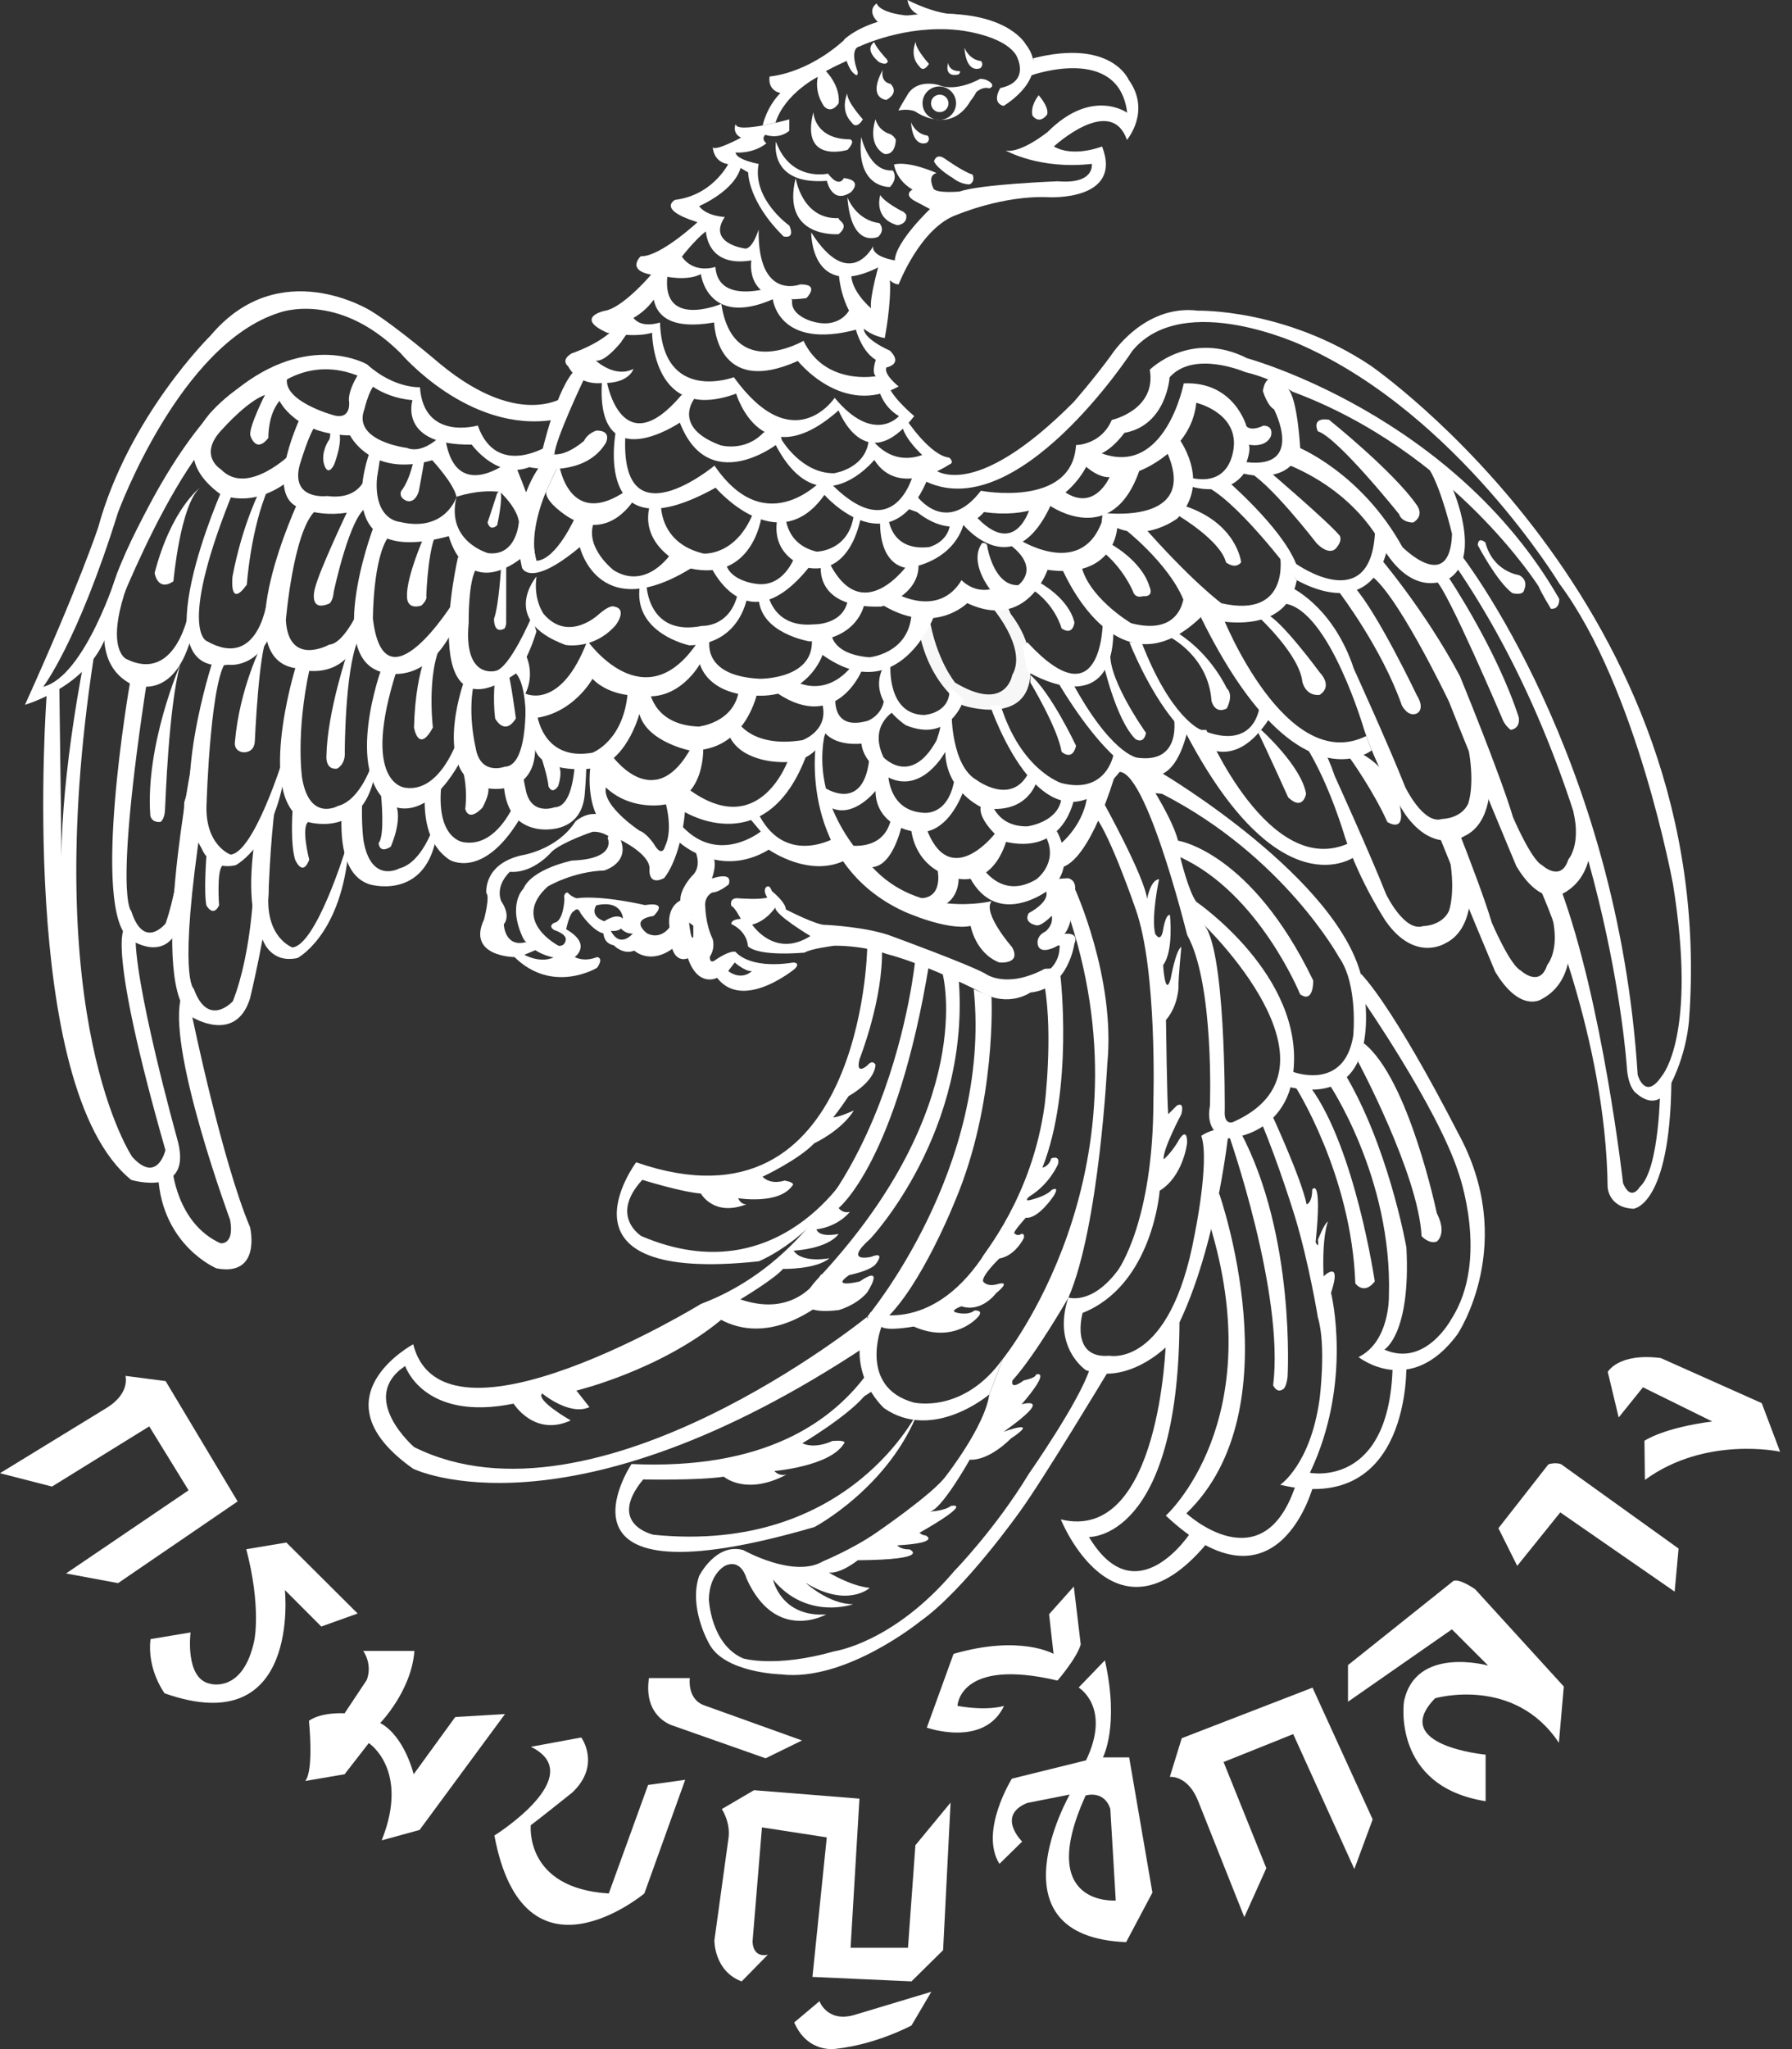 <svg xmlns="http://www.w3.org/2000/svg" width="35" height="40" viewBox="0 0 35 40" fill="none">
  <rect x="0" y="0" width="35" height="40" fill="#333333" stroke="none"/>
  <g clip-path="url(#clip0_10224_47693)">
    <path d="M0 28.758L1.015 29.019L2.915 27.844L3.683 29.092L1.29 30.715L2.306 30.904L4.641 29.309L3.235 26.96L2.451 26.858C2.451 26.858 2.552 27.207 2.06 27.497L0 28.758Z" fill="white"/>
    <path d="M3.722 31.865C3.722 31.865 3.606 32.765 4.099 32.867C4.099 32.867 4.752 33.07 4.969 32.011C4.969 32.011 5.103 31.359 4.81 30.242L5.593 30.111L6.985 31.497L6.275 31.751L5.564 31.039C5.564 31.039 5.884 33.998 3.215 33.055C3.215 33.055 2.867 32.592 2.94 31.997L3.723 31.866L3.722 31.865Z" fill="white"/>
    <path d="M7.093 32.227C7.093 32.227 7.281 32.474 7.164 32.793L6.73 33.445C6.73 33.445 6.281 33.416 6.034 33.591C6.034 33.591 6.135 34.562 5.961 34.766L6.73 34.635L7.203 34.026C7.203 34.026 8.006 34.548 7.455 35.925L8.195 35.722L9.863 33.46L8.891 33.518L8.079 34.635C8.079 34.635 7.905 33.895 7.426 33.634C7.426 33.634 8.036 33.01 8.094 32.227H7.093H7.093Z" fill="white"/>
    <path d="M10.367 34.099L11.353 33.917C11.353 33.917 11.745 34.454 11.179 34.99C11.179 34.99 10.454 35.57 10.367 35.628C10.367 35.628 10.237 36.861 11.89 36.962L12.658 34.844L13.383 34.743L12.585 36.962C12.585 36.962 10.236 38.92 9.656 35.831C9.656 35.831 11.524 34.663 10.367 34.098V34.099Z" fill="white"/>
    <path d="M12.675 32.757H13.473C13.473 32.757 13.415 33.177 13.764 33.293L15.664 33.975L14.953 34.323L13.14 33.685C13.14 33.685 12.56 33.525 12.675 32.757Z" fill="white"/>
    <path d="M14.486 38.678L14.998 38.156C14.998 38.156 14.717 38.243 14.698 37.905L14.882 35.672L16.148 35.867L15.868 38.591L17.802 38.678L18.42 38.069L18.566 35.188L17.879 36.02L17.734 38.021H16.613L16.786 35.111L14.727 34.946L14.098 35.314C14.098 35.314 14.282 35.585 14.224 35.914L13.953 37.877C13.953 37.877 13.943 38.476 14.486 38.679V38.678Z" fill="white"/>
    <path d="M16.005 39.065C16.005 39.065 16.16 39.5 16.711 39.326L18.19 38.881L17.803 39.538C17.803 39.538 17.128 39.905 16.335 39.993C16.335 39.993 15.782 40.099 15.512 39.48L16.005 39.065Z" fill="white"/>
    <path d="M19.52 36.384C19.124 35.746 19.763 34.721 19.763 34.721L21.212 34.363C21.711 33.324 21.067 32.942 21.067 32.942L21.58 32.41C21.869 33.696 21.541 34.306 21.541 34.306H22.054L22.508 36.945L21.995 37.912C19.308 37.805 20.893 35.031 20.893 35.031L20.062 35.195C19.452 35.446 19.964 35.949 19.964 35.949L19.52 36.384H19.52ZM21.792 37.099L21.686 35.311C21.56 34.933 21.203 35.05 21.203 35.05C20.217 37.225 21.792 37.099 21.792 37.099Z" fill="white"/>
    <path d="M19.609 33.3C19.609 33.3 19.3 33.406 18.701 33.3C18.701 33.3 18.729 32.352 20.654 32.806C20.654 32.806 21.031 32.371 21.108 32.101L20.973 30.97L20.49 31.511L20.577 32.285C20.577 32.285 19.929 31.907 18.624 32.285L18.102 33.725C18.102 33.725 19.223 34.122 19.61 33.3H19.609Z" fill="white"/>
    <path d="M24.303 37.424L24.733 36.468L23.898 34.396L25.258 33.851L26.452 36.485L26.81 35.516L25.635 32.944L23.081 33.931L22.848 34.686C22.848 34.686 23.208 34.645 23.41 35.18L24.303 37.424H24.303Z" fill="white"/>
    <path d="M26.328 33.219L28.358 31.806L29.065 32.513C29.065 32.513 27.644 32.116 27.421 33.218C27.421 33.218 27.179 34.87 29.016 35.161V34.252C29.016 34.252 27.121 34.078 28.03 33.151C28.03 33.151 29.577 32.706 30.447 34.021L30.543 32.922L28.812 31.024C28.812 31.024 28.513 30.811 28.388 30.86L26.328 32.504V33.219Z" fill="white"/>
    <path d="M29.266 29.832L30.242 28.585C30.242 28.585 30.387 28.537 30.494 28.585L32.785 30.229L32.708 31.07L30.474 29.523L29.633 30.567L29.266 29.832Z" fill="white"/>
    <path d="M31.615 27.671L31.402 26.781C31.402 26.781 31.605 26.404 32.437 26.51L34.409 27.39L34.767 28.338C34.767 28.338 33.314 28.022 32.127 28.889L32.118 28.125C32.118 28.125 32.476 27.874 33.442 27.748L32.089 27.081L31.615 27.67V27.671Z" fill="white"/>
    <path d="M9.045 13.354C9.045 13.354 8.398 15.213 9.546 15.391C9.546 15.391 10.382 15.536 10.449 14.711C10.516 13.886 10.449 13.953 10.449 13.953L10.259 13.54C10.259 13.54 10.349 14.956 9.858 14.967C9.858 14.967 9.379 15.151 9.289 14.591C9.289 14.591 9.111 13.863 9.278 13.25L9.044 13.354L9.045 13.354Z" fill="white"/>
    <path d="M9.836 15.242C9.848 15.681 10.001 16.103 10.518 16.183C10.518 16.183 11.354 16.328 11.421 15.502C11.444 15.22 11.451 15.041 11.451 14.93C11.451 14.89 11.45 14.859 11.448 14.833C11.44 14.725 11.231 14.837 11.23 14.866C11.206 15.269 11.117 15.753 10.831 15.759C10.831 15.759 10.351 15.944 10.262 15.383C10.262 15.383 10.235 15.275 10.212 15.105C10.207 15.069 9.835 15.203 9.836 15.242V15.242Z" fill="white"/>
    <path d="M0.912 13.556C0.912 13.556 0.332 21.225 2.562 23.032C2.562 23.032 3.81 23.41 3.454 22.207C3.454 22.207 2.584 19.085 2.651 18.193L2.428 18.127C2.428 18.127 2.071 18.394 3.231 22.452C3.231 22.452 3.074 23.121 2.584 22.585C2.584 22.585 0.756 19.91 1.826 12.864H1.648C1.648 12.864 1.202 15.05 1.202 16.744L1.157 13.266L0.912 13.556L0.912 13.556Z" fill="white"/>
    <path d="M2.538 13.333C2.538 13.333 1.758 17.791 2.538 18.337C2.538 18.337 3.282 18.862 3.53 17.976C3.53 17.976 3.825 16.597 3.849 15.912V15.373C3.849 15.373 3.701 15.283 3.598 15.663C3.598 15.663 3.577 17.034 3.235 18.026C3.235 18.026 2.81 18.561 2.562 17.781C2.562 17.781 2.216 17.547 2.877 13.251L2.538 13.333L2.538 13.333Z" fill="white"/>
    <path d="M3.756 14.852C3.756 14.852 2.872 19.311 3.756 19.857C3.756 19.857 4.601 20.382 4.882 19.495C4.882 19.495 5.217 18.116 5.244 17.432V16.892C5.244 16.892 5.077 16.803 4.959 17.182C4.959 17.182 4.936 18.554 4.548 19.545C4.548 19.545 4.065 20.08 3.784 19.3C3.784 19.3 3.468 19.113 3.942 15.986C3.95 15.933 3.958 15.878 3.966 15.824C4.016 15.503 3.756 14.852 3.756 14.852V14.852Z" fill="white"/>
    <path d="M3.519 12.976C3.519 12.976 2.839 14.536 2.935 15.911C2.935 15.911 2.942 16.06 3.136 16.045C3.136 16.045 3.213 15.993 3.222 15.822C3.232 15.651 3.294 13.793 3.519 12.976Z" fill="white"/>
    <path d="M4.147 12.93C4.147 12.93 3.3 15.527 3.936 16.557C3.936 16.557 4.092 17.003 4.604 16.889C4.604 16.889 5.407 16.473 5.586 14.919L5.53 14.807C5.53 14.807 4.964 16.635 4.505 16.683C4.505 16.683 3.981 16.5 4.036 15.654C4.036 15.654 4.114 13.091 4.46 12.873L4.148 12.93L4.147 12.93Z" fill="white"/>
    <path d="M4.99 16.293C4.873 17.041 4.842 17.881 5.142 18.369C5.142 18.369 5.298 18.815 5.811 18.701C5.811 18.701 6.614 18.284 6.793 16.731L6.737 16.619C6.737 16.619 6.171 18.447 5.712 18.495C5.712 18.495 5.188 18.312 5.243 17.465C5.243 17.465 5.273 16.493 5.376 15.696C5.378 15.677 4.996 16.259 4.99 16.294L4.99 16.293Z" fill="white"/>
    <path d="M5.117 12.575C5.117 12.575 4.677 13.433 4.588 14.487C4.588 14.487 4.56 14.643 4.727 14.682C4.727 14.682 4.972 14.727 4.978 14.453C4.978 14.453 5.056 12.664 5.228 12.419L5.117 12.575Z" fill="white"/>
    <path d="M5.768 13.043C5.768 13.043 4.95 15.706 6.02 16.047C6.02 16.047 7.001 16.343 7.284 15.273V14.857C7.284 14.857 7.061 15.615 6.6 15.733C6.6 15.733 6.05 16.046 5.902 15.198C5.902 15.198 5.768 14.337 6.05 13.043H5.768H5.768Z" fill="white"/>
    <path d="M6.673 15.881C6.642 16.509 6.746 17.113 7.221 17.264C7.221 17.264 8.205 17.56 8.488 16.49V16.074C8.488 16.074 8.264 16.832 7.802 16.951C7.802 16.951 7.251 17.262 7.101 16.416C7.101 16.416 7.055 16.119 7.074 15.613C7.074 15.585 6.674 15.846 6.672 15.881H6.673Z" fill="white"/>
    <path d="M6.793 12.715C6.793 12.715 6.39 13.904 6.376 14.752C6.376 14.752 6.346 15.034 6.584 15.004C6.584 15.004 6.748 14.928 6.734 14.684C6.734 14.684 6.734 13.117 6.986 12.508L6.793 12.716L6.793 12.715Z" fill="white"/>
    <path d="M7.454 13.043C7.454 13.043 6.7 15.079 7.639 15.719C7.639 15.719 8.255 16.112 8.947 14.942V14.412C8.947 14.412 8.609 15.481 7.916 15.377C7.916 15.377 7.023 15.317 7.762 13.043H7.454H7.454Z" fill="white"/>
    <path d="M8.295 15.529C8.278 16.025 8.382 16.523 8.782 16.785C8.782 16.785 9.42 17.178 10.137 16.008V15.479C10.137 15.479 9.786 16.547 9.068 16.443C9.068 16.443 8.49 16.405 8.626 15.265C8.629 15.241 8.295 15.507 8.294 15.529H8.295Z" fill="white"/>
    <path d="M8.455 12.508C8.455 12.508 8.119 12.939 8.086 14.202C8.086 14.202 8.172 14.722 8.455 14.202C8.455 14.202 8.306 12.968 8.708 12.418L8.455 12.508Z" fill="white"/>
    <path d="M9.67 13.251C9.67 13.251 9.621 13.594 9.67 14.024C9.67 14.024 9.853 14.381 10.076 14.024C10.076 14.024 9.972 13.251 9.927 13.148L9.671 13.251H9.67Z" fill="white"/>
    <path d="M4.117 8.049C4.117 8.049 0.817 12.344 2.519 13.332C2.519 13.332 3.31 13.756 3.698 12.567V11.898C3.698 11.898 3.462 13.355 2.466 12.864C2.466 12.864 1.5 12.434 4.012 8.569L4.117 8.049Z" fill="white"/>
    <path d="M4.355 9.521C4.355 9.521 2.69 13.236 4.458 12.976C4.458 12.976 5.067 13.073 5.35 12.225L5.227 11.66C5.227 11.66 5.082 13.118 4.027 12.508C4.027 12.508 3.462 12.255 4.585 9.521H4.354H4.355Z" fill="white"/>
    <path d="M3.907 9.521C3.907 9.521 3.35 9.922 3.02 11.185C3.02 11.185 3.075 11.557 3.387 11.348C3.387 11.348 3.521 9.847 3.907 9.521Z" fill="white"/>
    <path d="M5.839 9.758C5.839 9.758 4.397 12.82 5.765 13.043C5.765 13.043 6.627 13.355 6.983 12.508L7.118 12.018L6.983 11.958C6.983 11.958 6.701 12.568 6.434 12.582C6.434 12.582 5.639 13.028 5.583 12.107C5.583 12.107 5.726 10.398 6.147 9.982L5.839 9.758V9.758Z" fill="white"/>
    <path d="M7.283 10.323C7.283 10.323 6.258 13.059 7.625 13.147C7.625 13.147 8.366 13.311 8.865 12.256V11.74C8.865 11.74 7.506 13.936 7.283 12.077C7.283 12.077 7.283 10.877 7.595 10.467L7.283 10.324V10.323Z" fill="white"/>
    <path d="M8.946 10.873C8.946 10.873 8.099 14.514 10.076 13.147C10.076 13.147 10.284 12.954 10.477 12.329L10.388 12.031C10.388 12.031 9.949 13.066 9.67 13.098C9.67 13.098 9.05 13.26 9.154 12.162C9.154 12.162 9.139 11.303 9.317 11.08L8.946 10.872L8.946 10.873Z" fill="white"/>
    <path d="M5.102 9.521C5.102 9.521 4.739 10.203 4.541 11.255C4.541 11.255 4.471 11.899 4.821 11.412C4.821 11.412 4.894 10.323 5.244 9.521H5.101H5.102Z" fill="white"/>
    <path d="M6.824 9.899C6.824 9.899 6.234 11.133 6.15 11.489C6.15 11.489 6.014 11.965 6.437 11.779C6.437 11.779 6.504 11.727 6.519 11.549C6.519 11.549 6.838 10.04 7.173 9.899H6.824Z" fill="white"/>
    <path d="M8.299 10.434C8.299 10.434 7.931 11.267 7.95 11.638C7.95 11.638 7.925 11.91 8.229 11.822C8.229 11.822 8.352 11.713 8.326 11.631C8.326 11.631 8.362 10.502 8.591 10.323L8.299 10.435L8.299 10.434Z" fill="white"/>
    <path d="M9.789 11.036C9.789 11.036 9.746 11.816 9.649 12.076C9.649 12.076 9.634 12.389 9.855 12.269C9.855 12.269 9.896 12.203 9.886 12.114C9.886 12.114 9.889 11.17 9.887 10.999L9.788 11.037L9.789 11.036Z" fill="white"/>
    <path d="M4.999 7.364C4.999 7.364 2.794 8.538 4.299 9.643C4.299 9.643 4.888 9.958 5.631 9.393L5.698 8.843C5.698 8.843 4.836 9.703 4.316 9.163C4.316 9.163 3.84 8.881 4.36 8.361C4.36 8.361 4.895 7.751 5.275 7.677L5 7.365L4.999 7.364Z" fill="white"/>
    <path d="M5.892 8.093C5.892 8.093 5.149 9.609 5.818 9.899C5.818 9.899 6.405 10.196 7.171 9.899C7.171 9.899 7.298 9.84 7.416 8.985L7.215 8.844C7.215 8.844 7.312 9.803 6.39 9.683C6.39 9.683 5.685 9.773 5.848 9.097C5.848 9.097 6.049 8.406 6.183 8.287L5.893 8.093L5.892 8.093Z" fill="white"/>
    <path d="M7.215 8.843C7.215 8.843 6.356 11.121 8.766 10.466C8.766 10.466 9.066 11.69 10.136 10.932C10.136 10.932 10.366 10.784 10.418 10.263C10.47 9.743 10.313 10.031 10.313 10.031L10.135 10.181C10.135 10.181 10.099 10.865 9.533 10.798C9.533 10.798 8.701 10.568 8.917 9.698C8.917 9.698 8.699 10.4 7.809 10.188C7.809 10.188 7.163 10.151 7.415 8.984L7.214 8.843L7.215 8.843Z" fill="white"/>
    <path d="M5.176 7.706C5.176 7.706 4.862 8.327 4.888 8.495C4.888 8.495 4.991 8.869 5.242 8.548C5.242 8.548 5.225 8.104 5.46 7.825L5.176 7.706Z" fill="white"/>
    <path d="M6.447 8.305C6.447 8.305 6.471 8.561 6.413 8.606C6.413 8.606 6.263 8.839 6.329 9.062C6.329 9.062 6.396 9.329 6.529 9.062C6.529 9.062 6.724 8.561 6.598 8.394L6.447 8.305V8.305Z" fill="white"/>
    <path d="M8.091 8.926C8.091 8.926 8.023 9.346 7.835 9.587C7.835 9.587 7.772 9.714 7.951 9.78C7.951 9.78 8.106 9.833 8.18 9.587C8.18 9.587 8.269 9.123 8.296 8.926H8.092H8.091Z" fill="white"/>
    <path d="M9.709 9.631C9.709 9.631 9.564 10.085 9.523 10.196C9.523 10.196 9.557 10.382 9.709 10.256C9.709 10.256 9.833 9.725 9.769 9.568L9.709 9.632V9.631Z" fill="white"/>
    <path d="M11.086 7.707C11.086 7.707 10.209 8.436 8.589 7.098C8.589 7.098 7.757 6.385 7.251 6.073C7.251 6.073 5.467 4.943 4.115 6.548C4.115 6.548 2.51 8.122 1.916 10.301C1.916 10.301 1.544 11.426 0.488 13.758C0.488 13.758 1.635 13.43 2.035 12.509C2.436 11.587 3.721 8.148 5.226 7.69C5.226 7.69 5.958 6.875 7.065 7.366C7.065 7.366 7.389 7.752 8.056 7.812C8.056 7.812 7.771 8.699 9.213 8.679C9.213 8.679 9.927 9.67 10.729 8.845L10.744 8.679C10.744 8.679 9.704 9.365 9.332 8.306C9.332 8.306 8.277 8.615 8.202 7.559C8.202 7.559 7.697 7.589 7.169 7.113C7.169 7.113 6.032 6.446 4.583 7.634C4.583 7.634 3.487 8.351 2.292 11.18C2.292 11.18 1.661 13.204 0.844 13.406C0.844 13.406 1.514 12.54 2.302 10.012C2.302 10.012 3.506 6.711 5.46 6.102C5.46 6.102 6.591 5.671 7.82 6.89C7.82 6.89 9.153 8.47 10.833 8.193L11.085 7.707H11.086Z" fill="white"/>
    <path d="M5.174 7.675C5.174 7.675 5.131 7.781 5.46 7.826C5.46 7.826 5.767 8.483 6.837 8.5C6.837 8.5 7.249 9.33 8.442 8.984C8.442 8.984 8.86 9.431 8.916 9.698C8.916 9.698 9.326 9.548 9.768 9.603C9.768 9.603 10.094 9.901 10.134 10.181L10.413 9.972C10.413 9.972 10.193 9.389 10.103 9.17C10.081 9.169 10.003 8.962 10.003 8.962C10.003 8.962 8.837 9.944 8.681 8.433C8.681 8.433 8.3 8.887 7.946 8.743C7.946 8.743 6.878 8.614 7.117 7.989C7.117 7.989 7.233 7.474 7.414 7.439L7.065 7.201C7.065 7.201 6.775 7.603 6.819 7.855C6.819 7.855 6.86 8.227 6.475 8.093C6.475 8.093 5.259 7.751 5.697 7.201L5.172 7.675H5.174Z" fill="white"/>
    <path d="M18.217 9.142C18.217 9.142 18.952 9.877 20.97 7.848C20.97 7.848 21.36 7.403 21.695 6.945C21.695 6.945 22.331 5.931 23.401 6.065C23.401 6.065 25.095 6.02 26.767 7.135C26.767 7.135 33.589 11.826 32.989 19.91C32.989 19.91 32.954 20.602 32.567 21.285C32.567 21.285 32.359 21.709 31.936 21.322C31.936 21.322 31.794 21.21 31.772 20.809C31.772 20.809 31.418 15.396 28.407 11.015L28.54 10.836C28.54 10.836 31.595 14.738 31.986 20.981C31.986 20.981 32.129 21.499 32.458 21.003C32.458 21.003 33.157 20.224 32.675 17.257C32.675 17.257 31.973 13.422 30.456 11.393C30.456 11.393 28.473 8.116 25.463 6.756C25.463 6.756 23.122 5.641 22.118 6.846C22.118 6.846 19.844 10.346 18.016 9.365L18.217 9.142Z" fill="white"/>
    <path d="M26.908 10.836C26.908 10.836 27.822 11.895 28.514 13.199C28.514 13.199 29.294 15.094 29.551 15.953C29.551 15.953 29.907 16.788 30.119 16.889C30.119 16.889 30.487 17.235 30.632 16.777C30.632 16.777 30.881 16.501 30.733 15.859L31.021 15.894C31.021 15.894 31.323 17.023 30.52 17.446C30.52 17.446 30.108 17.725 29.617 16.91C29.617 16.91 28.737 14.815 28.302 13.7C28.302 13.7 27.221 11.437 26.719 11.203L26.908 10.835V10.836Z" fill="white"/>
    <path d="M28.473 16.185C28.71 16.79 29 17.55 29.137 18.012C29.137 18.012 29.494 18.848 29.706 18.948C29.706 18.948 30.074 19.293 30.219 18.837C30.219 18.837 30.467 18.561 30.321 17.919L30.608 17.954C30.608 17.954 30.91 19.083 30.107 19.506C30.107 19.506 29.695 19.785 29.204 18.971C29.204 18.971 28.53 17.368 28.07 16.22C28.061 16.194 28.458 16.148 28.473 16.185Z" fill="white"/>
    <path d="M28.292 11.271C28.292 11.271 29.228 12.663 29.663 14.002C29.663 14.002 29.708 14.214 29.508 14.247C29.508 14.247 29.385 14.169 29.33 14.002C29.33 14.002 28.293 11.571 28.059 11.349L28.293 11.271L28.292 11.271Z" fill="white"/>
    <path d="M25.182 11.448C25.182 11.448 26.029 11.805 26.442 13.054C26.442 13.054 27.133 14.57 27.445 15.362C27.445 15.362 27.802 16.109 28.17 15.986C28.17 15.986 28.527 15.986 28.672 15.696C28.672 15.696 28.808 15.36 28.689 14.664L29.096 15.227C29.096 15.227 29.163 16.053 28.605 16.32C28.605 16.32 28.014 16.699 27.446 15.897C27.446 15.897 26.945 15.15 26.644 14.247C26.644 14.247 25.963 11.906 25.094 11.783L25.183 11.449L25.182 11.448Z" fill="white"/>
    <path d="M25.814 14.562C25.908 14.73 25.994 14.924 26.068 15.146C26.068 15.146 26.758 16.662 27.071 17.454C27.071 17.454 27.428 18.201 27.796 18.078C27.796 18.078 28.153 18.078 28.297 17.789C28.297 17.789 28.433 17.452 28.315 16.756L28.721 17.32C28.721 17.32 28.787 18.145 28.23 18.413C28.23 18.413 27.64 18.792 27.071 17.99C27.071 17.99 26.57 17.243 26.268 16.339C26.268 16.339 25.967 15.301 25.508 14.571C25.497 14.553 25.798 14.534 25.814 14.562V14.562Z" fill="white"/>
    <path d="M26.164 11.571C26.164 11.571 26.989 12.654 27.379 13.768C27.379 13.768 27.491 14.001 27.669 13.929C27.669 13.929 27.848 13.856 27.669 13.566C27.669 13.566 26.9 11.95 26.443 11.448L26.164 11.571Z" fill="white"/>
    <path d="M24.602 12.062C24.602 12.062 25.382 12.786 25.437 13.31C25.437 13.31 25.493 13.589 25.771 13.566C25.771 13.566 26.05 13.422 25.771 13.12C25.771 13.12 25.002 12.073 24.724 11.983L24.602 12.062Z" fill="white"/>
    <path d="M23.884 12.047C23.884 12.047 25.116 15.142 26.684 14.368L26.791 14.648C26.791 14.648 25.311 15.822 23.453 12.047H23.884Z" fill="white"/>
    <path d="M23.561 14.248C23.561 14.248 24.793 17.188 26.36 16.453L26.467 16.719C26.467 16.719 24.987 17.834 23.129 14.248H23.56H23.561Z" fill="white"/>
    <path d="M24.604 13.768C24.604 13.768 24.54 14.692 23.455 14.246C23.455 14.246 22.876 14.038 22.296 12.537H22.059C22.059 12.537 23.484 16.209 24.853 13.929L24.605 13.768H24.604Z" fill="white"/>
    <path d="M22.844 12.434C22.844 12.434 23.602 12.806 23.662 13.682C23.662 13.682 23.721 13.949 23.959 13.831C23.959 13.831 24.107 13.572 23.959 13.434C23.959 13.434 23.662 12.776 23.007 12.359L22.844 12.434Z" fill="white"/>
    <path d="M22.924 13.986C22.924 13.986 23.108 14.914 22.213 14.791C22.213 14.791 21.674 14.733 20.857 13.162L20.641 13.281C20.641 13.281 22.645 16.822 23.216 14.167L22.924 13.987V13.986Z" fill="white"/>
    <path d="M21.535 12.894C21.535 12.894 21.785 14.036 22.174 14.425C22.174 14.425 22.337 14.543 22.383 14.306C22.383 14.306 21.52 13.101 21.713 12.626L21.535 12.894Z" fill="white"/>
    <path d="M21.747 14.734C21.747 14.734 21.61 15.51 20.733 15.287C20.733 15.287 19.945 15.044 19.544 13.769H19.336C19.336 13.769 20.449 17.079 21.974 14.926L21.747 14.734Z" fill="white"/>
    <path d="M20.125 13.325C20.125 13.325 20.66 14.213 20.734 14.675C20.734 14.675 20.942 14.871 21.017 14.559C21.017 14.559 20.526 13.518 20.125 13.177V13.325Z" fill="white"/>
    <path d="M17.909 9.684C17.909 9.684 18.474 10.472 19.158 9.58C19.158 9.58 20.942 9.922 21.016 8.688C21.016 8.688 21.506 8.688 21.714 8.198C21.714 8.198 22.591 8.005 22.457 7.217C22.457 7.217 23.245 6.429 24.36 6.994C24.36 6.994 28.389 8.087 30.454 11.691C30.454 11.691 30.469 11.899 30.291 11.884C30.291 11.884 30.097 11.564 30.053 11.45C30.053 11.45 28.388 8.812 25.249 7.648C25.249 7.648 24.865 7.395 24.316 7.262C24.316 7.262 23.32 6.831 22.844 7.365C22.844 7.365 22.785 8.302 21.96 8.45C21.96 8.45 21.64 8.908 21.313 8.897C21.313 8.897 20.897 10.234 19.218 9.996C19.218 9.996 18.727 10.636 17.91 9.996L17.746 9.937L17.91 9.684H17.909Z" fill="white"/>
    <path d="M29.012 10.59C29.012 10.59 28.871 10.463 28.863 10.641C28.863 10.641 29.235 11.354 29.536 11.577C29.536 11.577 29.753 11.638 29.77 11.51C29.77 11.51 29.862 11.326 29.668 11.226C29.668 11.226 29.162 11.165 29.012 10.591V10.59Z" fill="white"/>
    <path d="M28.378 9.559C28.378 9.559 28.929 10.825 28.338 11.27C28.338 11.27 27.669 11.749 27.034 10.735C27.034 10.735 26.61 9.687 25.194 9.085L25.094 9.019L25.328 8.718C25.328 8.718 26.577 9.208 27.391 10.679C27.391 10.679 28.318 11.613 28.36 10.423C28.36 10.423 28.157 9.557 27.924 9.176L27.926 9.074L28.383 9.42L28.378 9.559Z" fill="white"/>
    <path d="M25.739 8.419C25.739 8.419 25.597 8.141 25.956 8.193C25.956 8.193 27.203 9.192 27.665 9.85C27.665 9.85 27.838 10.056 27.602 10.2C27.602 10.2 27.386 10.21 27.324 10.035C27.324 10.035 26.13 8.542 25.739 8.419Z" fill="white"/>
    <path d="M23.917 9.337C23.917 9.337 25.03 10.285 25.314 11.007C25.314 11.007 26.758 12.034 26.854 10.413L27.098 10.695C27.098 10.695 26.875 12.14 25.329 11.328C25.329 11.328 24.274 9.893 23.605 9.52L23.917 9.337H23.917Z" fill="white"/>
    <path d="M24.779 9.193C24.779 9.193 25.945 10.188 26.165 10.456C26.165 10.456 26.235 10.545 26.087 10.71C26.087 10.71 25.966 10.858 25.715 10.605C25.715 10.605 24.765 9.372 24.348 9.193H24.779Z" fill="white"/>
    <path opacity="0.96" d="M17.941 12.24C17.941 12.24 18.031 13.2 18.804 13.769C18.804 13.769 20.111 14.203 20.127 13.11C20.127 13.11 20.201 12.575 19.74 11.984L19.666 11.81H19.339C19.339 11.81 20.083 12.642 19.77 13.177C19.77 13.177 19.651 13.92 18.655 13.326C18.655 13.326 18.283 12.88 18.15 12.047L17.941 12.24Z" fill="white"/>
    <path d="M20.066 13.11C20.066 13.11 21.701 14.128 21.746 12.359L21.537 12.166C21.537 12.166 21.523 14.113 20.066 12.538L19.977 12.627L20.066 13.111V13.11Z" fill="white"/>
    <path d="M20.734 11.081C20.734 11.081 21.79 13.653 23.455 12.047L23.128 11.575C23.128 11.575 23.128 12.434 22.094 12.166C22.094 12.166 21.21 11.646 21.106 10.977L20.734 11.081Z" fill="white"/>
    <path d="M21.961 10.323C21.961 10.323 22.814 10.986 23.112 11.702L23.454 12.047C23.454 12.047 25.09 12.556 25.327 11.328L25 10.837C25 10.837 25.223 12.085 23.856 11.776C23.856 11.776 23.279 11.358 22.266 10.201L21.961 10.323Z" fill="white"/>
    <path d="M22.993 10.051C22.993 10.051 23.84 10.546 23.944 10.977C23.944 10.977 24.122 11.125 24.241 10.977C24.241 10.977 24.166 10.219 23.141 9.877L22.992 10.051H22.993Z" fill="white"/>
    <path d="M21.665 10.602C21.665 10.602 22.295 10.93 22.452 11.454C22.452 11.454 22.552 11.655 22.324 11.638C22.324 11.638 22.172 11.694 22.128 11.543C22.128 11.543 21.939 11.082 21.516 10.753L21.666 10.602H21.665Z" fill="white"/>
    <path d="M20.299 11.37C20.299 11.37 20.868 11.666 20.985 12.151C20.985 12.151 20.963 12.419 20.734 12.268C20.734 12.268 20.613 11.789 20.125 11.482L20.299 11.371V11.37Z" fill="white"/>
    <path d="M18.82 10.251C18.82 10.251 19.825 11.473 20.554 9.791L20.128 9.877C20.128 9.877 19.853 10.961 19.033 10.051L18.82 10.252V10.251Z" fill="white"/>
    <path d="M10.336 9.119C10.336 9.119 11.399 9.357 11.83 8.65C11.83 8.65 11.964 8.405 11.652 8.405C11.652 8.405 11.481 8.45 11.407 8.606C11.407 8.606 10.998 8.969 10.731 8.844L10.337 9.119H10.336Z" fill="white"/>
    <path d="M12.03 8.405C12.03 8.405 11.532 10.88 13.977 9.52C13.977 9.52 15.196 10.947 16.102 9.661C16.102 9.661 17.463 11.205 18.187 9.17L17.849 9.215C17.849 9.215 17.477 10.817 16.11 9.314C16.11 9.314 14.995 10.613 13.955 9.089C13.955 9.089 12.082 10.65 12.216 8.465L12.03 8.406V8.405Z" fill="white"/>
    <path d="M17.707 8.197C17.707 8.197 18.168 8.896 18.54 8.933C18.54 8.933 18.652 9.03 18.54 9.068C18.54 9.068 17.559 9.743 17.076 8.978C17.076 8.978 15.999 10.308 15.151 8.688C15.151 8.688 13.835 9.684 13.278 8.25C13.278 8.25 11.651 9.357 11.755 7.477C11.755 7.477 11.308 7.544 11.096 7.15C11.096 7.15 10.938 7.031 11.168 6.897C11.168 6.897 11.784 6.697 12.044 6.354L12.134 6.674C12.134 6.674 11.821 7.076 11.636 7.038C11.636 7.038 12.008 7.388 12.372 7.201C12.372 7.201 12.303 7.454 11.858 7.476C11.858 7.476 12.156 9.074 13.308 7.714L13.472 7.655L13.553 7.796C13.553 7.796 13.13 8.346 14.073 8.692C14.073 8.692 14.55 8.829 14.913 8.443L15.196 8.324L15.271 8.591C15.271 8.591 15.657 9.245 16.289 9.238C16.289 9.238 16.979 9.141 16.972 8.495C16.972 8.495 17.329 9.126 18.012 8.882C18.012 8.882 17.693 8.592 17.626 8.339L17.707 8.197Z" fill="white"/>
    <path d="M12.847 5.21C12.847 5.21 12.2 6.02 11.792 6.071C11.792 6.071 11.217 6.205 11.857 6.495C11.857 6.495 12.401 6.599 12.736 6.495C12.736 6.495 12.736 8.286 14.378 7.684C14.378 7.684 14.866 9.349 16.379 8.011C16.379 8.011 16.89 9.356 17.856 8.123C17.856 8.123 17.306 7.662 17.351 7.453L17.157 7.58C17.157 7.58 17.224 7.929 17.558 8.123C17.558 8.123 17.068 8.687 16.302 7.766C16.302 7.766 15.5 8.977 14.333 7.364C14.333 7.364 12.943 7.885 12.891 6.295C12.891 6.295 12.534 6.421 12.371 6.205C12.371 6.205 12.75 6.02 12.921 5.566L12.846 5.209L12.847 5.21Z" fill="white"/>
    <path d="M12.116 6.696L12.263 6.488L12.039 6.376L12.116 6.696Z" fill="white"/>
    <path d="M12.848 5.21C12.848 5.21 12.276 6.585 13.948 6.295C13.948 6.295 13.977 7.766 15.583 7.046C15.583 7.046 16.453 8.146 17.552 7.544C17.552 7.544 17.248 7.306 17.314 7.172C17.314 7.172 17.649 7.113 17.382 6.845C17.382 6.845 16.809 6.6 16.876 6.377L16.683 6.303C16.683 6.303 16.779 6.831 17.106 7.024C17.106 7.024 17.017 7.269 17.106 7.344C17.106 7.344 16.11 7.53 15.694 6.653C15.694 6.653 14.319 7.456 14.088 5.932C14.088 5.932 12.825 6.467 13.055 5.256L12.847 5.211L12.848 5.21Z" fill="white"/>
    <path d="M13.652 4.311C13.652 4.311 12.901 5.017 12.515 5.002C12.515 5.002 12.143 5.344 12.953 5.388C12.953 5.388 13.406 5.5 13.689 5.351C13.689 5.351 13.816 6.399 15.094 5.842C15.094 5.842 15.212 6.92 16.922 6.377L16.588 6.053C16.588 6.053 16.395 6.444 15.838 6.266C15.838 6.266 15.429 6.147 15.473 5.864L15.228 5.559C15.228 5.559 14.031 6.02 13.972 5.21C13.972 5.21 13.563 5.358 13.318 5.01C13.318 5.01 13.696 4.519 13.904 4.452L13.652 4.311Z" fill="white"/>
    <path d="M11.395 7.424C11.395 7.424 10.844 8.582 10.828 8.869H10.574C10.574 8.869 10.879 7.513 11.258 7.201L11.395 7.424Z" fill="white"/>
    <path d="M10.917 9.052C10.917 9.052 11.102 10.367 12.247 9.568L12.909 9.787C12.909 9.787 12.834 10.59 13.741 10.806C13.741 10.806 14.409 10.865 14.744 9.928L15.338 10.003C15.338 10.003 15.301 10.613 15.948 10.768C15.948 10.768 16.624 10.768 16.684 9.973L17.345 10.055C17.345 10.055 17.352 10.769 18.148 10.679C18.148 10.679 18.519 10.59 18.557 10.222H18.821C18.821 10.222 18.697 10.91 17.746 11.089C17.746 11.089 17.181 11.111 17.188 10.167L16.817 10.07C16.817 10.07 16.661 11.2 15.814 11.089C15.814 11.089 15.041 10.917 15.182 10.122L14.869 10.107C14.869 10.107 14.692 11.364 13.48 11.096C13.48 11.096 12.44 10.717 12.7 9.833L12.403 9.722C12.403 9.722 11.926 10.592 11.098 10.092C11.098 10.092 10.656 9.817 10.664 9.602L10.917 9.052Z" fill="white"/>
    <path d="M10.574 9.062C10.574 9.062 9.913 9.834 10.195 11.082C10.195 11.082 10.344 11.498 11.325 10.68C11.325 10.68 11.706 12.289 13.644 10.999H13.852C13.852 10.999 14.566 12.687 15.859 10.999H16.037C16.037 10.999 15.859 11.886 17.211 11.841C17.211 11.841 17.94 11.628 17.94 11.042L17.746 10.999C17.746 10.999 16.832 12.318 16.174 10.936L15.518 10.873C15.518 10.873 15.306 11.494 14.743 11.393C14.743 11.393 14.19 11.326 14.168 10.936L13.109 10.802C13.109 10.802 12.637 11.53 11.989 11.134C11.989 11.134 11.403 10.687 11.604 10.182L11.236 10.093C11.236 10.093 10.869 10.928 10.478 10.947C10.478 10.947 10.166 9.864 10.823 9.062H10.574Z" fill="white"/>
    <path d="M10.574 9.062L10.915 9.052L10.663 9.602C10.663 9.602 10.309 10.389 10.476 10.947C10.644 11.504 10.137 10.723 10.137 10.723L10.573 9.061L10.574 9.062Z" fill="white"/>
    <path d="M10.48 11.252C10.48 11.252 9.737 12.107 11.045 12.59C11.045 12.59 11.595 12.694 12.026 12.203C12.026 12.203 12.269 11.886 11.991 11.84C11.991 11.84 11.921 11.794 11.691 11.995C11.691 11.995 11.104 12.552 10.62 11.987C10.62 11.987 10.412 11.712 10.479 11.252H10.48Z" fill="white"/>
    <path d="M12.627 11.416C12.627 11.416 12.649 12.434 13.712 12.218C13.712 12.218 14.225 12.248 14.395 11.646L14.425 11.504L14.99 11.563C14.99 11.563 15.079 12.262 15.889 12.188C15.889 12.188 16.484 12.211 16.565 11.69L16.952 11.705L17.487 11.578C17.487 11.578 18.331 12.074 18.78 11.325C18.78 11.325 19.003 11.57 19.337 11.504C19.337 11.504 18.914 10.976 19.181 10.601C19.181 10.601 19.285 10.582 19.285 10.679C19.285 10.679 19.41 11.44 19.887 11.423C19.887 11.423 20.324 11.113 19.761 10.662L19.85 10.501C19.85 10.501 21.084 11.326 21.515 10.2L21.537 10.01C21.537 10.01 23.447 10.27 22.786 8.813L22.994 8.516C22.994 8.516 23.692 9.392 22.994 10.121C22.994 10.121 22.421 10.559 21.82 10.307C21.82 10.307 21.775 11.309 20.46 11.124C20.46 11.124 20.058 12.321 18.891 11.774C18.891 11.774 18.223 12.447 17.175 11.771L16.877 11.808C16.877 11.808 16.758 12.477 15.814 12.521C15.814 12.521 14.832 12.366 14.818 11.659L14.603 11.607C14.603 11.607 14.499 12.57 13.465 12.598C13.465 12.598 12.344 12.366 12.499 11.421L12.626 11.414L12.627 11.416Z" fill="white"/>
    <path d="M20.516 9.877C20.516 9.877 21.719 10.716 22.25 9.194C22.25 9.194 23.268 8.822 23.365 7.863C23.365 7.863 24.101 8.034 24.101 8.651C24.101 8.651 24.113 9.488 23.304 9.337L23.224 9.379L23.246 9.492C23.246 9.492 23.938 9.729 24.294 9.246C24.294 9.246 25.224 9.498 25.394 8.747C25.394 8.747 25.346 7.81 25.163 7.595C25.163 7.595 24.747 7.105 24.666 7.632C24.666 7.632 24.747 7.915 24.882 7.989C24.882 7.989 25.491 9.155 24.346 9.022C24.346 9.022 24.436 8.784 24.391 8.68C24.391 8.68 24.711 8.755 24.822 8.517C24.822 8.517 24.89 8.309 24.674 8.309C24.674 8.309 24.451 8.427 24.346 8.323C24.346 8.323 24.108 7.439 23.12 7.484C23.12 7.484 22.763 9.309 21.515 8.849L21.329 8.784L21.18 8.844L21.158 9.062C21.158 9.062 21.425 9.33 21.671 9.314C21.671 9.314 21.359 10.048 20.733 9.557C20.733 9.557 20.357 9.698 20.516 9.877V9.877Z" fill="white"/>
    <path d="M10.269 12.786C10.269 12.786 10.457 13.138 10.262 13.54C10.262 13.54 10.952 13.882 11.472 12.507C11.472 12.507 12.597 14.112 13.645 12.507L13.868 12.441C13.868 12.441 13.645 13.191 14.838 13.25C14.838 13.25 15.942 13.266 15.853 12.441L16.231 12.313C16.231 12.313 16.187 12.764 16.979 12.831C16.979 12.831 17.715 12.766 17.798 12.041H18.238C18.238 12.041 17.548 13.843 16.065 12.784C16.065 12.784 15.787 13.634 14.745 13.579C14.838 13.581 13.903 13.634 13.668 12.965C13.668 12.965 13.267 13.696 12.531 13.581C12.531 13.581 11.94 13.627 11.572 13.251C11.572 13.251 11.216 13.903 10.482 14.013H10.269C10.269 14.013 10.273 13.352 10.078 13.147C10.078 13.147 10.126 12.709 10.269 12.787V12.786Z" fill="white"/>
    <path d="M10.482 13.902C10.482 13.902 10.569 14.872 11.572 14.693C11.572 14.693 12.208 14.457 12.264 13.455L12.676 13.427C12.676 13.427 12.72 14.152 13.646 14.183C13.646 14.183 14.371 14.111 14.438 13.427L14.861 13.378L15.441 13.252C15.441 13.252 16.088 13.713 16.667 12.966H17.392C17.392 12.966 17.314 13.946 18.05 13.957C18.05 13.957 18.596 13.928 18.541 13.402L18.824 13.657C18.824 13.657 18.563 14.515 17.694 14.158C17.694 14.158 16.925 13.67 17.248 13.028L16.822 13.11C16.822 13.11 16.293 14.374 15.074 13.455L14.796 13.501C14.796 13.501 14.573 14.682 13.469 14.649C13.469 14.649 12.633 14.481 12.488 13.935C12.488 13.935 12.22 14.965 11.496 15.007C11.496 15.007 10.528 15.114 10.432 14.564C10.432 14.564 10.329 13.913 10.483 13.901L10.482 13.902Z" fill="white"/>
    <path d="M11.914 14.7C11.914 14.7 12.767 15.978 13.519 14.559L14.388 14.062C14.388 14.062 14.663 14.611 15.674 14.448C15.674 14.448 16.231 14.25 16.045 13.69L16.32 13.563C16.32 13.563 16.203 14.287 16.952 14.069C16.952 14.069 17.286 13.943 17.271 13.563L17.509 13.854C17.509 13.854 16.944 14.121 17.256 14.783C17.256 14.783 17.791 15.362 18.29 14.456C18.29 14.456 18.393 14.189 18.364 14.099L18.587 13.958C18.587 13.958 18.587 14.954 19.078 15.229C19.078 15.229 19.754 15.735 20.088 15.088L20.245 15.259C20.245 15.259 20.074 15.913 19.197 15.772C19.197 15.772 18.483 15.472 18.461 14.678C18.461 14.678 18.022 15.504 17.353 15.178C17.353 15.178 16.867 14.927 16.825 14.516C16.825 14.516 16.357 14.576 16.12 14.315C16.12 14.315 15.978 14.94 15.191 14.873C15.191 14.873 14.418 14.858 14.224 14.315L13.734 14.553C13.734 14.553 13.808 15.615 12.939 15.712C12.939 15.712 11.958 15.883 11.52 14.924L11.914 14.701V14.7Z" fill="white"/>
    <path d="M11.534 14.953C11.534 14.953 11.357 16.016 12.1 16.387C12.1 16.387 12.686 16.663 12.686 16.952C12.686 16.952 12.642 17.304 12.969 17.143C12.969 17.143 13.288 16.796 13.378 15.853C13.378 15.853 14.99 16.841 15.763 14.708L15.934 14.537C15.934 14.537 15.592 16.841 17.658 17.793C17.658 17.793 18.491 18.172 18.958 18.075C18.958 18.075 19.048 18.603 19.516 18.788C19.516 18.788 19.954 18.833 19.768 18.491C19.768 18.491 19.181 17.823 19.367 17.592C19.367 17.592 17.954 17.941 17.026 16.915C17.026 16.915 15.837 15.854 16.097 14.382L15.406 14.805C15.406 14.805 14.856 16.445 13.444 15.402L12.968 15.556C12.968 15.556 13.169 16.15 12.991 16.515C12.991 16.515 12.939 16.767 12.768 16.47C12.768 16.47 12.627 16.262 12.492 16.217C12.492 16.217 11.636 15.654 11.868 15.288L11.533 14.953H11.534Z" fill="white"/>
    <path d="M13.277 16.449C13.277 16.449 14.057 17.163 15.016 16.586C15.016 16.586 15.852 17.18 16.576 16.756L16.331 16.344C16.331 16.344 15.376 16.919 14.839 15.935H14.609L14.859 16.232C14.859 16.232 14.048 16.885 13.339 16.146C13.339 16.146 13.164 16.254 13.275 16.449H13.277Z" fill="white"/>
    <path d="M16.13 15.39C16.13 15.39 16.845 15.85 16.973 14.859L17.345 15.061C17.345 15.061 17.322 15.808 18.013 15.864C18.013 15.864 18.491 15.955 18.631 15.269L19.336 15.574C19.336 15.574 19.418 16.142 20.065 16.131C20.065 16.131 20.689 16.053 20.734 15.562H20.985C20.985 15.562 20.812 16.732 19.585 16.42C19.585 16.42 19.006 15.959 19.184 15.666L18.821 15.429C18.821 15.429 18.504 16.41 17.79 16.221C17.79 16.221 17.11 16.109 17.099 15.44C17.099 15.44 16.609 16.064 16.129 15.708V15.39H16.13Z" fill="white"/>
    <path d="M17.622 16.074C17.622 16.074 17.422 17.081 16.898 16.907L16.574 16.5C16.574 16.5 17.225 16.626 17.39 16.038L17.622 16.074V16.074Z" fill="white"/>
    <path d="M19.43 16.276C19.43 16.276 18.54 17.424 18.083 16.142H17.793C17.793 16.142 17.804 16.94 18.674 17.143C18.674 17.143 19.354 17.357 19.655 16.42L19.43 16.276Z" fill="white"/>
    <path d="M18.315 17.004C18.315 17.004 18.451 17.659 17.793 17.514L18.451 17.659C18.451 17.659 18.718 17.54 18.724 17.143L18.316 17.004H18.315Z" fill="white"/>
    <path d="M19.183 16.928C19.183 16.928 19.563 17.573 20.242 17.164C20.242 17.164 20.664 16.856 20.442 16.365L20.64 16.224C20.64 16.224 21.078 16.967 20.454 17.391C20.454 17.391 19.484 18.122 18.949 17.143L19.183 16.928Z" fill="white"/>
    <path d="M22.71 15.103C22.71 15.103 26.195 17.168 26.608 19.141C26.608 19.141 27.165 21.638 25.203 21.225C25.203 21.225 25.025 22.128 23.943 22.229C23.943 22.229 23.531 22.128 23.631 21.593C23.631 21.593 23.721 19.208 23.186 18.249C23.186 18.249 22.305 14.677 21.77 15.103C21.77 15.103 21.848 14.693 22.238 14.961C22.238 14.961 22.885 15.909 23.008 16.41C23.008 16.41 24.435 16.622 25.649 19.141C25.649 19.141 25.661 19.598 25.393 19.409C25.393 19.409 24.59 17.436 23.052 16.733C23.052 16.733 23.209 17.391 23.364 17.603C23.364 17.603 25.472 19.04 25.26 20.925C25.26 20.925 26.252 21.304 26.43 20.223C26.43 20.223 26.531 19.219 26.151 18.684C26.151 18.684 25.07 16.71 22.695 15.496L22.473 15.473L22.238 15.072L22.473 15.015L22.711 15.102L22.71 15.103ZM23.921 21.672C23.899 21.972 24.077 21.906 24.077 21.906C26.462 20.858 23.487 18.026 23.487 18.026C23.945 18.395 23.921 21.672 23.921 21.672Z" fill="white"/>
    <path d="M25.938 21.129C25.938 21.129 27.201 22.971 27.127 25.305C27.127 25.305 27.145 26.191 26.534 26.491C26.534 26.491 27.543 27.297 28.465 26.048C28.465 26.048 29.669 24.264 28.465 22.094C28.465 22.094 27.288 19.768 26.577 19.003L26.607 19.506C26.607 19.506 28.063 21.605 28.48 22.875C28.48 22.875 29.104 24.576 28.346 25.75C28.346 25.75 27.841 26.701 27.038 26.345C27.038 26.345 27.558 26.048 27.469 24.353C27.454 24.264 27.098 22.332 26.25 20.935L25.938 21.128L25.938 21.129Z" fill="white"/>
    <path d="M26.523 20.722C26.523 20.722 27.706 22.927 27.765 24.131C27.765 24.131 27.914 24.294 28.063 24.235C28.063 24.235 28.271 24.087 28.063 23.685C28.063 23.685 27.517 21.058 26.638 20.365L26.524 20.723L26.523 20.722Z" fill="white"/>
    <path d="M21.77 15.153C21.77 15.153 21.291 16.82 20.711 16.938V16.473C20.711 16.473 21.202 16.087 21.241 15.462L21.77 15.153Z" fill="white"/>
    <path d="M21.546 15.653C21.546 15.653 22.349 17.101 22.404 17.546C22.404 17.546 22.472 17.171 22.638 17.164C22.638 17.164 22.482 17.881 22.561 18.226C22.561 18.226 22.672 18.427 22.717 18.149C22.717 18.149 22.761 17.848 22.85 17.859C22.85 17.859 22.928 18.561 22.717 18.84C22.717 18.84 22.756 19.486 22.865 19.107C22.865 19.107 22.962 18.549 23.073 18.483C23.073 18.483 23.007 19.163 23.018 19.275C23.018 19.275 23.007 19.643 22.773 19.91C22.773 19.91 22.795 21.572 22.817 21.75L22.984 21.583C22.984 21.583 23.14 21.482 23.073 21.75C23.073 21.75 22.705 22.441 22.728 22.631C22.728 22.631 22.884 22.508 23.04 22.229C23.04 22.229 23.186 21.995 23.186 22.307C23.186 22.307 23.118 22.954 22.65 23.244C22.65 23.244 22.517 25.083 21.145 25.629C21.145 25.629 20.888 26.532 21.669 26.465C21.669 26.465 22.851 26.71 23.33 24.113C23.33 24.113 23.631 22.664 23.463 22.173C23.463 22.173 23.72 21.979 23.998 22.073C23.998 22.073 23.73 24.738 22.783 26.287C22.783 26.287 22.036 27.042 21.211 26.748C21.211 26.748 20.543 26.31 20.866 25.328C20.866 25.328 21.323 25.485 21.836 24.794C21.836 24.794 22.527 23.852 22.527 21.486C22.527 21.486 22.605 18.941 22.181 17.748C22.181 17.748 21.691 16.317 21.39 15.935L21.546 15.655L21.546 15.653Z" fill="white"/>
    <path d="M25.289 21.195C25.289 21.195 26.397 22.919 26.471 25.052C26.471 25.052 26.635 25.29 26.851 25.015C26.851 25.015 26.471 22.425 25.602 21.234L25.29 21.196L25.289 21.195Z" fill="white"/>
    <path d="M24.826 21.727C24.826 21.727 25.412 22.986 25.52 23.51C25.52 23.51 25.629 23.488 25.629 23.22C25.629 23.22 25.829 22.934 25.696 24.248C25.696 24.248 25.764 24.405 25.741 24.201C25.741 24.201 25.866 23.878 25.937 23.845C25.937 23.845 25.818 24.112 25.851 24.915C25.851 24.915 26.22 24.558 25.997 25.238C25.997 25.238 26.431 26.977 25.584 28.75C25.584 28.75 27.145 29.062 27.2 26.665L27.468 26.621C27.468 26.621 27.579 29.598 25.004 28.984C25.004 28.984 25.595 28.595 25.773 27.312C25.773 27.312 25.908 26.276 25.74 25.718C25.74 25.718 25.565 24.648 25.29 23.745C25.29 23.745 24.971 22.708 24.637 21.917L24.826 21.727V21.727Z" fill="white"/>
    <path d="M24 22.154C24 22.154 25.089 25.246 24.866 27.044C24.866 27.044 24.94 27.207 25.059 27.118C25.059 27.118 25.119 27.104 25.148 26.88C25.148 26.88 25.311 24.131 24.226 22.095L24 22.154Z" fill="white"/>
    <path d="M23.81 23.293C23.81 23.293 25.297 27.5 23.171 29.542C23.171 29.542 24.642 30.901 25.289 29.04L25.653 28.992C25.653 28.992 24.97 31.652 22.77 29.586C22.77 29.586 24.821 27.743 23.616 23.864L23.81 23.293Z" fill="white"/>
    <path d="M22.77 26.197C22.77 26.197 22.666 30.136 20.719 29.66C20.719 29.66 21.758 32.255 23.542 30.163L23.246 29.928C23.246 29.928 22.191 31.548 21.269 30.003C21.269 30.003 23.012 30.067 23.037 25.817L22.77 26.197Z" fill="white"/>
    <path d="M20.985 17.331C20.985 17.331 21.794 19.085 21.627 20.769C21.627 20.769 21.471 23.935 20.869 25.328C20.869 25.328 20.222 26.455 19.776 26.945C19.776 26.945 19.709 27.157 19.999 26.945C19.999 26.945 20.233 26.9 20.233 26.833C20.233 26.833 20.556 26.711 19.954 27.413C19.954 27.413 20.626 27.224 19.604 27.948C19.604 27.948 20.345 27.68 19.742 28.082C19.742 28.082 19.33 28.516 18.94 28.494C18.94 28.494 18.372 29.508 18.148 29.508C18.148 29.508 18.449 29.497 18.572 29.397C18.572 29.397 19.052 29.297 17.959 29.921C17.959 29.921 18.009 29.972 18.076 29.972C18.076 29.972 18.399 30.116 17.524 30.167C17.524 30.167 17.596 30.251 17.763 30.245C17.763 30.245 18.221 30.445 16.754 30.457C16.754 30.457 16.415 30.73 16.186 30.696C16.186 30.696 16.605 30.958 16.988 30.997C16.988 30.997 16.548 31.398 15.734 30.897C15.734 30.897 16.191 31.32 16.665 31.315C16.665 31.315 15.762 31.638 15.099 30.835C15.099 30.835 15.249 31.571 16.136 31.515C16.136 31.515 15.149 32.078 14.58 30.813C14.58 30.813 14.485 30.423 14.168 30.562C14.168 30.562 13.856 30.707 13.845 31.22C13.845 31.22 13.878 32.095 14.513 32.373C14.513 32.373 15.143 32.563 16.297 32.234C16.297 32.234 17.451 32.072 18.638 30.668C18.638 30.668 19.435 29.854 20.093 28.772C20.093 28.772 21.091 27.346 21.286 26.715L21.648 26.765C21.648 26.765 20.377 28.877 19.931 29.491C19.931 29.491 18.838 31.041 17.975 31.648C17.975 31.648 16.52 32.834 15.257 32.685C15.257 32.685 14.134 32.658 13.845 32.076C13.845 32.076 13.444 31.38 13.655 30.764C13.655 30.764 13.983 30.11 14.518 30.259C14.518 30.259 15.506 30.816 16.074 30.478C16.074 30.478 16.651 30.24 17.108 29.924C17.108 29.924 18.23 29.158 18.475 28.813C18.475 28.813 19.233 27.847 19.322 27.222L19.589 26.524C19.589 26.524 22.509 22.931 20.909 17.976L20.984 17.33L20.985 17.331Z" fill="white"/>
    <path d="M19.32 27.222C19.32 27.222 18.227 28.151 17.269 27.49C17.269 27.49 16.399 26.724 17.001 25.617C17.001 25.617 18.153 26.055 19.179 24.554C19.179 24.502 20.16 23.387 20.405 21.559C20.405 21.559 20.568 20.243 20.405 19.255L20.712 19.052C20.712 19.052 20.97 21.246 20.36 22.793C20.36 22.793 20.487 22.774 20.532 22.613C20.532 22.613 20.71 22.54 20.665 22.724C20.665 22.724 20.503 23.114 20.108 23.354C20.108 23.354 19.985 23.454 20.119 23.426C20.119 23.426 20.431 23.354 20.537 23.231C20.537 23.231 20.709 23.131 20.581 23.343C20.581 23.343 20.28 23.8 20.035 23.771C20.035 23.771 19.823 24.005 19.807 24.066C19.807 24.066 19.857 24.145 19.946 24.088C19.946 24.088 20.018 24.066 19.997 24.167C19.997 24.167 19.835 24.512 19.517 24.568C19.517 24.568 19.177 24.894 19.2 25.013C19.2 25.013 19.266 25.126 19.473 25.07C19.473 25.07 19.785 24.97 19.456 25.243C19.456 25.243 19.174 25.63 18.778 25.5C18.778 25.5 18.537 25.583 18.676 25.622C18.676 25.622 18.903 25.688 19.033 25.582C19.033 25.582 19.233 25.566 19.094 25.716C19.094 25.716 18.637 26.246 17.846 25.895C17.846 25.895 17.338 25.989 17.216 25.901C17.216 25.901 16.759 27.071 17.84 27.377C17.84 27.377 18.812 27.613 19.588 26.523L19.321 27.221L19.32 27.222Z" fill="white"/>
    <path d="M19.365 19.458C19.365 19.458 19.468 21.52 18.656 23.438C18.656 23.438 17.994 25.112 17.28 25.764L16.938 25.705C16.938 25.705 19.376 22.801 19.018 19.308L19.365 19.459V19.458Z" fill="white"/>
    <path d="M16.937 18.52C16.937 18.52 16.84 24.22 12.425 22.689C12.425 22.689 10.642 25.067 14.818 24.622C14.818 24.622 15.992 24.16 16.632 22.794C16.632 22.794 15.249 25.29 12.53 24.131C12.53 24.131 11.891 23.745 12.545 23.031C12.545 23.031 13.303 23.269 13.689 23.299C13.689 23.299 13.942 23.76 14.581 23.507C14.581 23.507 14.477 23.526 14.417 23.39C14.417 23.39 15.205 23.521 15.472 23.15C15.472 23.15 15.562 23.09 15.324 23.045C15.324 23.045 15.065 23.142 14.893 22.971C14.893 22.971 15.592 22.644 15.904 22.317C15.904 22.317 16.424 22.08 16.677 21.678C16.677 21.678 16.379 21.812 16.275 21.812C16.275 21.812 16.417 21.634 16.576 21.395C16.576 21.395 17.078 21.128 17.1 20.786C17.1 20.786 17.049 20.667 16.937 20.801C16.937 20.801 16.698 21.009 16.791 20.667C16.791 20.667 17.252 19.505 17.226 18.52H16.936L16.937 18.52Z" fill="white"/>
    <path d="M12.335 28.578C12.335 28.578 10.448 31.398 15.908 29.809C15.908 29.809 17.374 29.034 17.946 27.518C17.946 27.518 16.616 30.345 12.766 29.96C12.766 29.96 11.838 29.759 12.562 28.88C12.562 28.88 13.618 28.903 14.138 28.826C14.138 28.826 14.567 29.207 15.365 28.783C15.365 28.783 15.231 28.831 15.124 28.715C15.124 28.715 16.198 28.626 16.477 28.189C16.477 28.189 16.584 28.106 16.258 28.128C16.258 28.128 15.933 28.294 15.67 28.174C15.67 28.174 16.532 27.662 16.881 27.255C16.881 27.255 17.054 27.154 17.256 26.991C17.275 26.976 17.037 26.672 17.018 26.701C16.266 27.797 14.88 28.695 12.334 28.579L12.335 28.578Z" fill="white"/>
    <path d="M17.879 18.707C17.879 18.707 17.388 24.057 13.688 25.455C13.688 25.455 14.688 26.703 16.38 25.172L16.036 24.875C16.036 24.875 15.59 25.752 14.46 25.365C14.46 25.365 15.13 24.964 15.293 24.77C15.293 24.77 15.932 24.785 16.2 24.562C16.2 24.562 15.665 24.666 15.501 24.414C15.501 24.414 16.16 24.384 16.38 24.087C16.38 24.087 16.001 24.171 15.947 23.997C15.947 23.997 16.333 23.968 16.6 23.656C16.6 23.656 16.471 23.7 16.38 23.581C16.38 23.581 17.517 22.679 18.151 18.79L17.879 18.706V18.707Z" fill="white"/>
    <path d="M18.413 19.02C18.413 19.02 19.103 21.599 16.002 24.932C16.002 24.932 15.179 25.718 16.38 25.574C16.38 25.574 16.72 25.484 16.935 25.232C16.935 25.232 17.306 24.665 16.789 25.016C16.789 25.016 16.199 25.158 16.585 24.89C16.585 24.89 16.995 24.809 17.102 24.679C17.102 24.679 17.314 24.415 17.016 24.534C17.016 24.534 16.451 24.668 17.001 24.178C17.001 24.178 18.984 22.08 18.72 19.055L18.412 19.022L18.413 19.02Z" fill="white"/>
    <path d="M13.69 25.454C13.69 25.454 8.651 28.538 8.071 26.241C8.071 26.241 6.109 27.289 8.071 28.672C8.071 28.672 11.087 30.151 16.937 26.264V25.705C16.937 25.705 11.629 30.01 8.088 28.248C8.088 28.248 6.978 27.289 7.914 26.665C7.914 26.665 8.271 27.758 10.032 27.4C10.032 27.4 10.434 28.055 11.147 27.728C11.147 27.728 10.456 27.335 10.589 27.201C10.589 27.201 11.123 27.647 11.513 27.468L11.258 27.145C11.258 27.145 12.879 26.758 14.086 25.764L13.688 25.454H13.69Z" fill="white"/>
    <path d="M20.57 17.163L20.86 17.143C20.86 17.143 21.057 17.174 20.984 17.442C20.984 17.442 20.965 18.037 20.79 18.23C20.79 18.23 21.087 18.185 20.984 18.423C20.984 18.423 20.867 19.301 20.124 19.375C20.124 19.375 19.707 19.672 19.172 19.375C19.172 19.375 18.108 18.829 17.317 18.622C17.317 18.622 16.91 18.461 16.297 18.461C16.297 18.461 15.839 18.517 15.717 18.595C15.717 18.595 14.836 18.683 14.608 18.472C14.608 18.472 14.608 18.193 14.285 18.038C14.285 18.038 14.262 17.948 14.469 17.937C14.469 17.937 14.345 17.697 14.284 17.686C14.284 17.686 14.229 17.514 14.43 17.536C14.43 17.536 14.858 17.569 14.987 17.519C14.987 17.519 14.904 17.407 14.954 17.329C14.954 17.329 15.02 17.235 15.076 17.396C15.076 17.396 15.344 17.608 15.349 17.753C15.349 17.753 15.973 18.076 16.129 18.054C16.129 18.054 16.96 18.093 17.439 18.283C17.439 18.283 18.916 18.823 19.245 19.007C19.245 19.007 19.646 19.314 20.404 18.912L20.521 18.906C20.521 18.906 20.689 18.761 20.694 18.505C20.694 18.505 20.727 18.41 20.616 18.483C20.616 18.483 20.343 18.633 20.276 18.466C20.276 18.466 20.203 18.288 20.421 18.182C20.421 18.182 20.576 18.065 20.543 17.875C20.543 17.875 20.326 18.104 20.226 18.059C20.226 18.059 19.986 18.015 20.092 17.825C20.092 17.825 20.55 17.593 20.416 17.362L20.569 17.163H20.57ZM15.143 17.714C15.143 17.714 14.971 17.98 14.691 18.049C14.691 18.049 15.126 18.717 15.828 18.272C15.828 18.272 15.126 17.853 15.143 17.715V17.714Z" fill="white"/>
    <path d="M14.233 17.264C14.233 17.264 14.05 17.419 13.909 17.423C13.909 17.423 13.746 17.498 13.775 17.713C13.775 17.713 13.783 18.051 13.917 18.324C13.917 18.324 13.98 18.497 13.864 18.675C13.864 18.675 13.849 18.835 13.98 18.735C13.98 18.735 14.236 18.553 14.366 18.579C14.366 18.579 14.611 18.928 15.496 18.789C15.496 18.789 15.644 18.791 15.522 18.913C15.522 18.913 14.515 19.746 14.006 19.088C14.006 19.088 13.636 19.285 13.436 18.706C13.436 18.706 13.224 18.808 13.129 18.52C13.129 18.52 13.357 17.886 13.502 17.864C13.502 17.864 13.631 17.235 13.854 17.168C13.854 17.168 14.327 16.977 14.233 17.264V17.264ZM13.541 18.288V18.07L13.458 18.009C13.502 18.405 13.541 18.288 13.541 18.288ZM14.684 18.956C14.561 18.972 14.35 18.789 14.35 18.789L14.222 18.956C14.497 19.155 14.685 18.956 14.685 18.956H14.684Z" fill="white"/>
    <path d="M13.928 16.729C14.033 16.907 13.847 17.294 13.847 17.294C13.787 17.338 13.133 18.52 13.133 18.52C12.687 18.84 12.389 18.557 12.389 18.557C12.166 18.646 11.988 18.453 11.988 18.453C11.787 18.416 11.787 18.223 11.787 18.223C11.564 18.165 11.341 17.829 11.341 17.829C11.282 17.687 11.214 17.784 11.214 17.784C11.125 17.806 11.058 18.14 11.058 18.14C11.601 18.453 11.196 18.706 11.196 18.706C10.486 18.773 10.222 18.324 10.222 18.324C9.899 17.654 10.222 17.349 10.222 17.349C10.393 16.955 11.173 16.799 11.173 16.799C12.065 16.766 11.868 16.36 11.868 16.36L11.976 16.067L12.098 16.338C12.34 16.84 11.801 16.993 11.801 16.993C11.188 17.012 10.698 17.305 10.698 17.305C9.962 17.973 10.913 18.464 10.913 18.464C11.043 18.471 11.05 18.345 11.05 18.345C11.065 18.229 10.824 18.155 10.824 18.155C10.694 18.073 10.824 18.014 10.824 18.014C11.009 17.988 11.024 17.553 11.024 17.553C10.998 17.419 11.087 17.423 11.087 17.423C11.151 17.501 11.258 17.535 11.258 17.535C11.749 17.468 12.596 17.668 12.596 17.668C13.087 17.591 12.764 17.88 12.764 17.88C12.273 17.958 12.641 18.222 12.641 18.222C12.909 18.353 13.076 18.103 13.076 18.103C13.02 17.687 13.288 17.579 13.288 17.579C13.277 17.356 13.511 17.104 13.511 17.104C13.711 16.93 13.594 16.653 13.594 16.653L13.927 16.729H13.928ZM11.647 17.672C11.647 17.672 11.498 17.873 11.803 17.984C11.803 17.984 12.041 17.813 12.167 17.932C12.167 17.932 12.159 17.561 11.647 17.672ZM12.36 18.222C12.22 18.238 12.13 18.126 12.13 18.126C12.056 18.192 11.93 18.17 11.93 18.17C12.115 18.526 12.36 18.222 12.36 18.222Z" fill="white"/>
    <path d="M11.227 18.683C11.227 18.683 11.401 18.787 11.661 18.683C11.661 18.683 11.803 18.691 11.661 18.892C11.661 18.892 10.799 19.418 10.049 18.683C10.049 18.683 9.112 18.676 9.454 17.948C9.454 17.948 9.573 17.501 9.499 17.435C9.499 17.435 9.431 16.878 10.175 16.699C10.175 16.699 10.874 16.602 11.238 16.037C11.238 16.037 11.411 15.872 11.64 15.891L12.048 16.104L11.914 16.342C11.914 16.342 11.764 16.223 11.572 16.238C11.572 16.238 11.014 16.424 10.784 16.617C10.784 16.617 10.427 17.055 9.959 17.018C9.959 17.018 9.669 17.271 9.788 17.59C9.788 17.59 9.989 17.857 9.84 18.044C9.84 18.044 9.855 18.494 10.263 18.393L10.523 18.52L10.241 18.638C10.241 18.638 10.576 18.831 10.858 18.667C10.858 18.667 11.151 18.653 11.227 18.682L11.227 18.683Z" fill="white"/>
    <path d="M14.267 3.121C14.267 3.121 13.977 3.801 13.185 3.902C13.185 3.902 12.772 4.108 13.781 4.384C13.781 4.384 13.71 5.24 14.674 5.084C14.674 5.084 14.512 5.998 15.75 5.819C15.75 5.819 16.029 5.544 15.628 5.552C15.628 5.552 14.798 5.876 14.817 4.482C14.817 4.482 14.691 4.894 14.535 4.849C14.535 4.849 13.81 4.749 14.156 4.236C14.156 4.236 13.805 4.225 13.654 4.024C13.654 4.024 14.367 3.724 14.473 3.244L14.268 3.121H14.267Z" fill="white"/>
    <path d="M15.415 4.403C15.415 4.403 14.686 3.89 14.817 3.2C14.817 3.2 14.378 3.121 14.367 2.977C14.367 2.977 14.702 3.01 14.969 2.798C14.969 2.798 14.858 2.72 14.947 2.631C14.947 2.631 15.203 2.731 15.416 2.553V2.33C15.416 2.33 14.368 2.62 14.368 2.419C14.368 2.419 14.289 2.597 14.474 2.687C14.474 2.687 13.978 2.955 13.922 2.876C13.922 2.876 13.928 3.233 14.345 3.21L14.613 3.366C14.613 3.366 14.602 3.924 15.304 4.615C15.304 4.615 15.539 4.682 15.416 4.403H15.415Z" fill="white"/>
    <path d="M16.383 5.345C16.383 5.345 16.433 6.446 17.28 6.6C17.28 6.6 17.413 5.924 17.38 5.461L17.179 5.121C17.179 5.121 16.979 5.803 17.012 6.018C17.012 6.018 16.533 5.615 16.644 5.248L16.383 5.345Z" fill="white"/>
    <path d="M15.844 4.537C15.844 4.537 15.828 5.893 17.176 5.209C17.176 5.209 17.359 5.551 17.552 5.551C17.552 5.551 17.979 4.436 18.693 4.191L18.187 4.058C18.187 4.058 17.489 4.715 17.477 5.083C17.477 5.083 17.021 5.016 17.054 4.805C17.054 4.805 16.596 5.719 15.844 4.537Z" fill="white"/>
    <path d="M15.54 3.476C15.54 3.476 15.663 4.291 16.381 4.258C16.364 4.314 16.61 4.37 16.381 4.571C16.381 4.571 15.25 4.667 15.54 3.476V3.476Z" fill="white"/>
    <path d="M16.551 3.85C16.551 3.85 16.707 4.295 17.175 4.355C17.175 4.355 17.301 4.481 17.153 4.622C17.153 4.622 16.625 4.875 16.551 3.85Z" fill="white"/>
    <path d="M17.793 2.385C17.793 2.385 17.874 2.616 18.117 2.647C18.117 2.647 18.182 2.712 18.105 2.786C18.105 2.786 17.832 2.917 17.793 2.385Z" fill="white"/>
    <path d="M18.836 0.93C18.836 0.93 18.917 1.161 19.16 1.192C19.16 1.192 19.225 1.257 19.148 1.33C19.148 1.33 18.875 1.462 18.836 0.93Z" fill="white"/>
    <path d="M15.155 2.765C15.155 2.765 15.005 3.619 16.15 3.53C16.15 3.53 16.246 3.998 16.618 3.753C16.618 3.753 16.871 3.519 16.48 3.476C16.48 3.476 16.395 3.686 16.172 3.389C16.172 3.389 15.446 3.56 15.155 2.765H15.155Z" fill="white"/>
    <path d="M17.193 3.809C17.193 3.809 17.045 4.262 17.528 4.396C17.528 4.396 17.732 4.381 17.699 4.188C17.699 4.188 17.643 4.121 17.614 4.121C17.614 4.121 17.272 3.946 17.194 3.809H17.193Z" fill="white"/>
    <path d="M17.076 0.821C17.076 0.821 16.855 0.949 17.167 1.211C17.167 1.211 17.317 1.292 17.341 1.196C17.341 1.196 17.318 1.144 17.297 1.132C17.297 1.132 17.097 0.913 17.076 0.821Z" fill="white"/>
    <path d="M18.694 4.191C18.694 4.191 19.59 3.809 20.483 3.85C20.483 3.85 21.938 3.929 21.525 2.859C21.525 2.859 20.968 3.083 20.583 2.859C20.583 2.859 21.697 1.834 22.01 2.731C22.01 2.731 22.489 2.173 22.043 1.555C22.043 1.555 21.709 0.752 20.181 1.137L20.142 1.471C20.142 1.471 21.854 0.858 22.015 2.201C22.015 2.201 21.33 1.705 20.463 2.575C20.463 2.575 19.931 3.004 19.64 2.937C19.64 2.937 20.298 3.316 21.324 3.199C21.324 3.199 21.391 3.6 20.66 3.539C20.66 3.539 19.15 3.595 18.743 3.739C18.743 3.739 18.32 3.778 18.236 3.69C18.236 3.69 18.096 3.428 18.292 3.378C18.292 3.378 17.768 3.138 17.461 3.21C17.461 3.21 17.494 3.512 17.823 3.701C17.823 3.701 17.639 3.791 17.857 3.918L18.308 4.158L18.693 4.191H18.694Z" fill="white"/>
    <path d="M20.286 1.859C20.286 1.859 20.492 2.085 20.453 2.233C20.453 2.233 20.314 2.445 20.166 2.258C20.166 2.258 20.105 2.102 20.286 1.859Z" fill="white"/>
    <path d="M18.447 3.093C18.447 3.093 18.824 3.361 18.995 3.407C18.995 3.407 19.058 3.537 18.939 3.599C18.939 3.599 18.779 3.61 18.612 3.476C18.612 3.476 18.313 3.303 18.242 3.15C18.242 3.15 18.281 2.981 18.447 3.093Z" fill="white"/>
    <path d="M15.984 1.494C15.984 1.494 15.328 1.818 15.146 2.397L14.895 2.449C14.895 2.449 14.97 2.089 15.243 1.816C15.243 1.816 14.992 1.778 15.031 1.493C15.031 1.493 15.75 1.454 16.508 0.763C16.508 0.763 16.474 1.198 16.581 1.164C16.686 1.131 16.102 1.364 15.984 1.493V1.494Z" fill="white"/>
    <path d="M15.886 2.19C15.886 2.19 15.901 2.714 16.596 2.72C16.596 2.72 16.727 2.736 16.552 2.926C16.552 2.926 15.624 3.21 15.886 2.19Z" fill="white"/>
    <path d="M18.518 1.225C18.518 1.225 18.523 1.387 18.738 1.389C18.738 1.389 18.778 1.394 18.724 1.452C18.724 1.452 18.437 1.54 18.518 1.225Z" fill="white"/>
    <path d="M16.549 1.823C16.549 1.823 16.392 2.152 16.64 2.397C16.64 2.397 16.72 2.542 16.853 2.33C16.853 2.33 16.534 1.979 16.549 1.823Z" fill="white"/>
    <path d="M17.885 0.815C17.885 0.815 17.753 1.095 17.963 1.304C17.963 1.304 18.03 1.427 18.144 1.247C18.144 1.247 17.872 0.948 17.886 0.815H17.885Z" fill="white"/>
    <path d="M17.1 2.33C17.1 2.33 16.922 2.811 17.27 3.004C17.27 3.004 17.48 3.06 17.497 2.726C17.497 2.726 17.447 2.632 17.369 2.612C17.369 2.612 17.163 2.558 17.101 2.33H17.1Z" fill="white"/>
    <path d="M16.82 2.669C16.82 2.669 16.97 3.361 17.436 3.327C17.436 3.327 17.554 3.464 17.383 3.65C17.383 3.65 16.709 3.688 16.821 2.668L16.82 2.669Z" fill="white"/>
    <path d="M16.102 1.359C16.102 1.359 16.414 1.643 16.381 2.012C16.381 2.012 16.258 2.229 16.102 2.084C16.102 2.084 15.881 1.809 15.985 1.449L16.102 1.36V1.359Z" fill="white"/>
    <path d="M17.243 1.359C17.243 1.359 17.176 1.593 17.394 1.638C17.394 1.638 17.579 1.8 17.314 1.95C17.314 1.95 16.931 1.933 17.244 1.359H17.243Z" fill="white"/>
    <path d="M19.6 2.068C19.6 2.068 20.551 1.516 20.03 0.859C20.03 0.859 19.712 0.273 18.424 0.268C18.424 0.268 17.155 0.201 16.494 0.764C16.494 0.764 16.369 1.003 16.535 1.184C16.535 1.184 16.587 1.366 16.683 1.439C16.683 1.439 16.763 1.522 16.752 1.4C16.752 1.4 16.57 0.948 16.795 0.904C16.795 0.904 17.675 0.48 18.699 0.586C18.699 0.586 19.589 0.669 19.846 1.076C19.846 1.076 20.149 1.59 19.538 1.718C19.538 1.718 19.354 2.001 19.6 2.068Z" fill="white"/>
    <path d="M30.118 17.438C30.118 17.438 31.365 20.258 31.399 23.172C31.399 23.172 31.412 23.574 31.902 23.596C31.902 23.596 32.616 23.549 32.644 21.133L32.426 21.196C32.426 21.196 32.423 22.818 32.025 23.172C32.025 23.172 31.858 23.466 31.701 23.099C31.701 23.099 31.301 19.545 30.475 17.331C30.475 17.331 30.198 17.218 30.117 17.438H30.118Z" fill="white"/>
    <path d="M24.631 14.247C24.631 14.247 25.421 14.955 25.509 15.496C25.509 15.496 25.451 15.842 25.16 15.566C25.16 15.566 24.703 14.555 24.578 14.309L24.631 14.247Z" fill="white"/>
    <path d="M26.371 14.808C26.371 14.808 26.814 15.422 27.097 16.046C27.097 16.046 27.464 16.287 27.34 15.727C27.216 15.168 26.883 14.884 26.634 14.736C26.634 14.736 26.402 14.686 26.371 14.808V14.808Z" fill="white"/>
    <path d="M3.757 19.857C3.757 19.857 4.337 22.663 4.884 23.956C4.884 23.956 5.118 24.927 4.227 24.759C4.227 24.759 3.173 24.32 3.09 22.975L3.365 22.809C3.365 22.809 3.446 23.879 4.305 24.269C4.305 24.269 4.584 24.314 4.494 23.812C4.494 23.812 3.307 20.605 3.522 19.533C3.522 19.533 3.695 19.562 3.758 19.857H3.757Z" fill="white"/>
    <path d="M4.031 16.719C4.031 16.719 3.978 17.413 4.031 17.673C4.031 17.673 4.159 17.918 4.279 17.673C4.279 17.673 4.229 17.002 4.343 16.899C4.343 16.899 4.424 16.547 4.031 16.719Z" fill="white"/>
    <path d="M5.713 15.837C5.713 15.837 5.669 16.485 5.765 16.782C5.765 16.782 5.907 17.131 6.04 16.782C6.04 16.782 5.877 16.16 6.018 16.047C6.018 16.047 5.981 15.599 5.713 15.837Z" fill="white"/>
    <path d="M7.444 15.538C7.444 15.538 7.521 16.312 7.395 16.457C7.395 16.457 7.402 16.677 7.632 16.528C7.632 16.528 7.87 16.006 7.728 15.695L7.444 15.538H7.444Z" fill="white"/>
    <path d="M9.059 15.118C9.059 15.118 9.132 15.424 9.087 15.79C9.087 15.79 9.139 16.061 9.422 15.767C9.422 15.767 9.63 15.406 9.496 15.294L9.059 15.117V15.118Z" fill="white"/>
    <path d="M10.574 14.788C10.574 14.788 10.701 15.176 10.712 15.346C10.712 15.346 10.775 15.525 10.901 15.346C10.901 15.346 11.035 14.982 10.842 14.863L10.574 14.788Z" fill="white"/>
    <path d="M17.143 0.426C17.143 0.426 16.915 0.223 17.122 0.066C17.122 0.066 17.16 0.284 17.902 0.317L17.143 0.425V0.426Z" fill="white"/>
    <path d="M18.113 0.318C18.113 0.318 17.784 0.34 17.723 0C17.723 0 18.283 0.291 18.672 0.276L18.113 0.318Z" fill="white"/>
    <path d="M19.32 1.589C19.455 1.686 19.32 1.725 19.32 1.725C19.193 1.683 19.07 1.796 19.07 1.796C19.02 1.893 18.958 1.966 18.958 1.966C18.553 2.66 17.878 2.178 17.878 2.178C17.743 2.113 17.547 2.157 17.547 2.157C17.589 2.07 17.713 1.87 17.713 1.87C17.895 1.524 18.334 1.66 18.334 1.66C18.681 1.806 19.143 1.539 19.143 1.539C19.267 1.543 19.302 1.585 19.32 1.59V1.589ZM18.346 1.688C18.165 1.688 18.018 1.834 18.018 2.015C18.018 2.196 18.165 2.342 18.346 2.342C18.527 2.342 18.673 2.195 18.673 2.015C18.673 1.835 18.526 1.688 18.346 1.688Z" fill="white"/>
    <path d="M18.525 2.018C18.525 2.112 18.448 2.189 18.354 2.189C18.26 2.189 18.184 2.112 18.184 2.018C18.184 1.924 18.26 1.848 18.354 1.848C18.448 1.848 18.525 1.924 18.525 2.018Z" fill="white"/>
  </g>
  <defs>
    <clipPath id="clip0_10224_47693">
      <rect width="34.765" height="40" fill="white"/>
    </clipPath>
  </defs>
</svg>